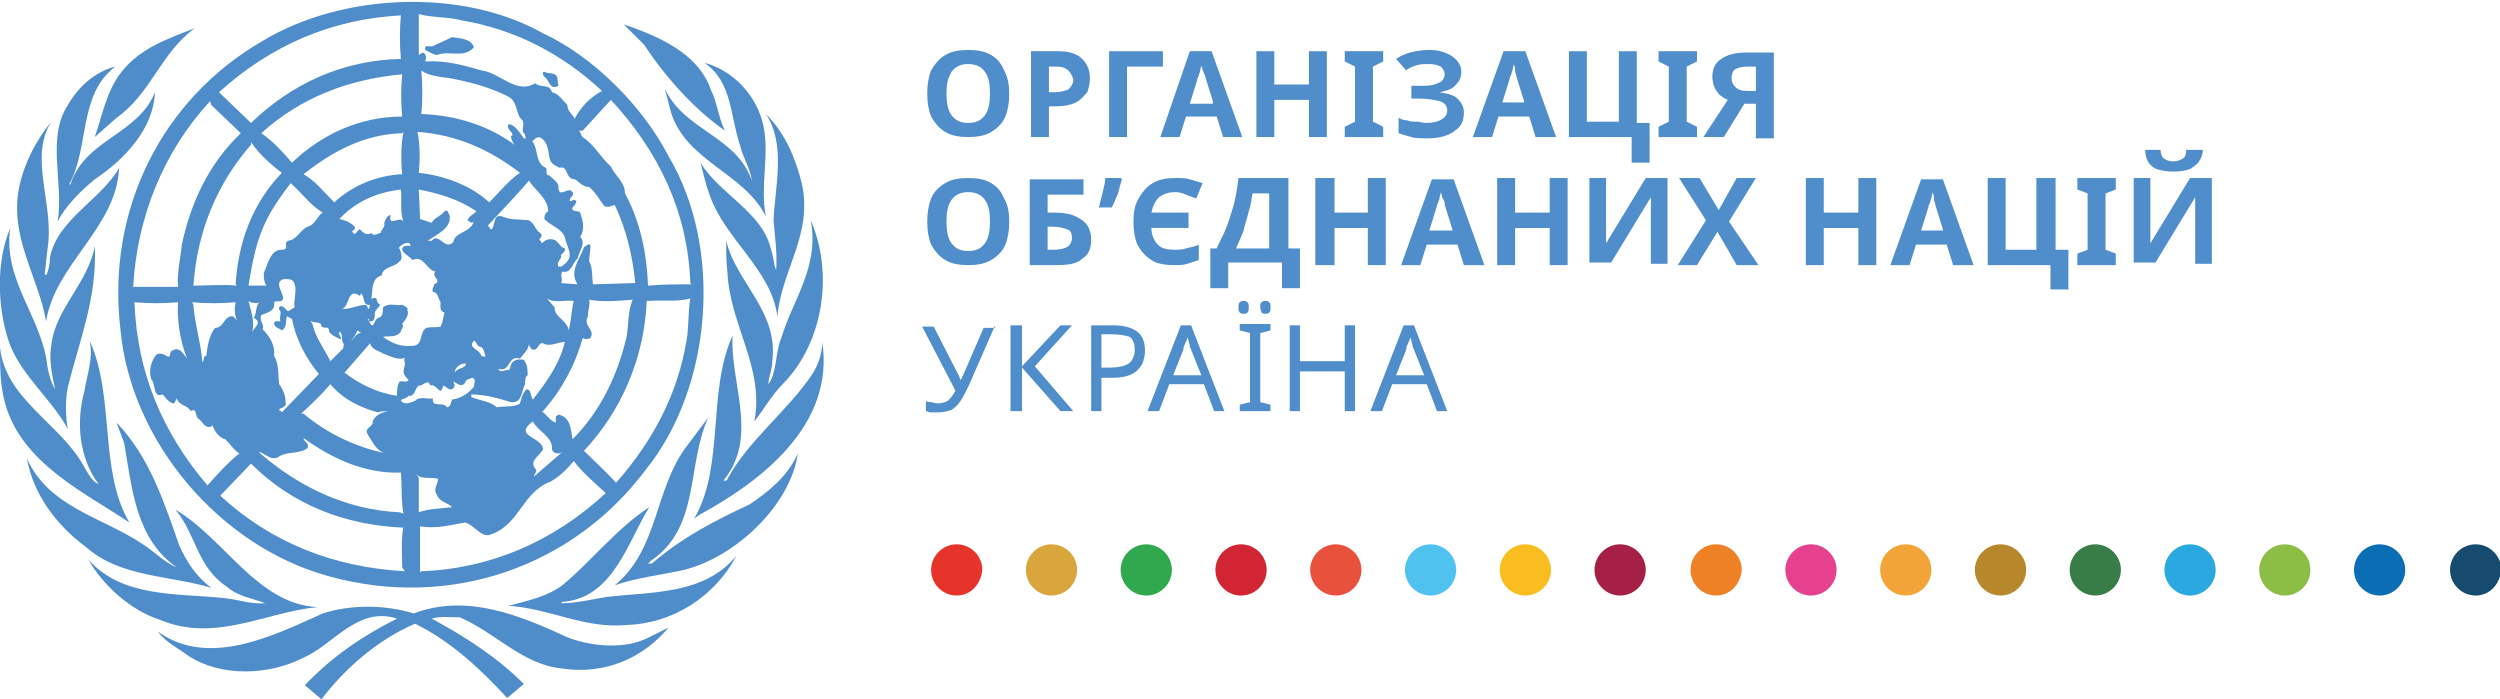 <?xml version="1.0" encoding="utf-8"?>
<!-- Generator: Adobe Illustrator 24.0.1, SVG Export Plug-In . SVG Version: 6.00 Build 0)  -->
<svg version="1.1" baseProfile="basic" id="Layer_1"
	 xmlns="http://www.w3.org/2000/svg" xmlns:xlink="http://www.w3.org/1999/xlink" x="0px" y="0px" viewBox="0 0 195.2 54.6"
	 xml:space="preserve">
<style type="text/css">
	.st0{fill:#48AC58;}
	.st1{fill:#E53084;}
	.st2{fill:#339966;}
	.st3{fill:#35AA5A;}
	.st4{fill:#8CC3E9;}
	.st5{fill:#E53280;}
	.st6{fill:#CCCCCC;}
	.st7{fill:#FFFFFF;}
	.st8{fill:#78B52A;}
	.st9{fill:#00A55B;}
	.st10{fill:#434749;}
	.st11{fill:#EEEDED;}
	.st12{fill:#045CA8;}
	.st13{fill:#16418C;}
	.st14{fill:#FCCB0D;}
	.st15{fill:#FBC80E;}
	.st16{fill:#4F8ECB;}
	.st17{fill:#4F8DCA;}
	.st18{fill:#E6342A;}
	.st19{fill:#30A84D;}
	.st20{fill:#E8513B;}
	.st21{fill:#F9BD1F;}
	.st22{fill:#EE8025;}
	.st23{fill:#F3A438;}
	.st24{fill:#387D47;}
	.st25{fill:#D8A63C;}
	.st26{fill:#D12533;}
	.st27{fill:#50C2F0;}
	.st28{fill:#A61F46;}
	.st29{fill:#E5418F;}
	.st30{fill:#B7872B;}
	.st31{fill:#2AA9E1;}
	.st32{fill:#0B6EB5;}
	.st33{fill:#8CBE46;}
	.st34{fill:#164B6F;}
	.st35{fill:#F37C20;}
	.st36{fill:#009FDD;}
	.st37{fill:#35B34A;}
</style>
<g>
	<path class="st16" d="M78.8,7.3c0,0.7-0.1,1.3-0.3,1.8c-0.2,0.5-0.6,0.9-1.1,1.2c-0.5,0.3-1.1,0.4-1.8,0.4c-0.7,0-1.3-0.1-1.8-0.4
		c-0.5-0.3-0.8-0.7-1.1-1.2c-0.2-0.5-0.3-1.1-0.3-1.8s0.1-1.3,0.3-1.8C73,5,73.3,4.6,73.8,4.3c0.5-0.3,1.1-0.4,1.8-0.4
		c0.7,0,1.3,0.1,1.8,0.4c0.5,0.3,0.8,0.7,1,1.2C78.7,6,78.8,6.7,78.8,7.3 M73.9,7.3C73.9,8,74,8.6,74.3,9c0.3,0.4,0.7,0.6,1.3,0.6
		c0.6,0,1-0.2,1.3-0.6c0.3-0.4,0.4-1,0.4-1.7c0-0.7-0.1-1.3-0.4-1.7c-0.3-0.4-0.7-0.6-1.3-0.6c-0.6,0-1,0.2-1.3,0.6
		C74,6.1,73.9,6.6,73.9,7.3"/>
	<path class="st16" d="M82.6,4c0.9,0,1.5,0.2,1.9,0.6c0.4,0.4,0.6,0.9,0.6,1.5c0,0.4-0.1,0.8-0.2,1.1C84.6,7.5,84.4,7.8,84,8
		c-0.4,0.2-0.9,0.3-1.5,0.3h-0.6v2.4h-1.4V4H82.6z M82.5,5.2h-0.6v2h0.5c0.4,0,0.7-0.1,1-0.2c0.2-0.2,0.4-0.4,0.4-0.8
		C83.6,5.5,83.2,5.2,82.5,5.2"/>
	<polygon class="st16" points="90.8,4 90.8,5.2 88,5.2 88,10.7 86.6,10.7 86.6,4 	"/>
	<path class="st16" d="M95.5,10.7L95,9.1h-2.4l-0.5,1.6h-1.5L92.9,4h1.7l2.4,6.7H95.5z M94.7,7.9l-0.5-1.6c0-0.1-0.1-0.2-0.1-0.4
		C94,5.8,94,5.6,93.9,5.5c0-0.2-0.1-0.3-0.1-0.4c0,0.1-0.1,0.3-0.1,0.5c-0.1,0.2-0.1,0.4-0.2,0.5c0,0.2-0.1,0.3-0.1,0.4l-0.5,1.6
		H94.7z"/>
	<polygon class="st16" points="103.6,10.7 102.2,10.7 102.2,7.8 99.5,7.8 99.5,10.7 98.1,10.7 98.1,4 99.5,4 99.5,6.6 102.2,6.6 
		102.2,4 103.6,4 	"/>
	<polygon class="st16" points="108,10.7 105,10.7 105,9.9 105.8,9.5 105.8,5.2 105,4.8 105,4 108,4 108,4.8 107.2,5.2 107.2,9.5 
		108,9.9 	"/>
	<path class="st16" d="M114.1,5.6c0,0.5-0.2,0.8-0.5,1.1c-0.3,0.3-0.7,0.4-1.2,0.5v0c0.6,0.1,1.1,0.2,1.4,0.5
		c0.3,0.3,0.5,0.6,0.5,1.1c0,0.6-0.2,1.1-0.7,1.4c-0.5,0.4-1.2,0.6-2.1,0.6c-0.5,0-1,0-1.3-0.1c-0.4-0.1-0.7-0.2-1-0.3V9.2
		c0.2,0.1,0.4,0.2,0.7,0.2c0.2,0.1,0.5,0.1,0.7,0.1c0.3,0,0.5,0.1,0.7,0.1c0.6,0,1-0.1,1.3-0.3c0.3-0.2,0.4-0.4,0.4-0.7
		c0-0.3-0.2-0.6-0.6-0.7c-0.4-0.1-0.9-0.2-1.6-0.2h-0.6V6.7h0.6c0.5,0,0.9,0,1.2-0.1c0.3-0.1,0.5-0.2,0.6-0.3
		c0.1-0.1,0.2-0.3,0.2-0.5c0-0.2-0.1-0.4-0.3-0.6c-0.2-0.1-0.5-0.2-0.9-0.2c-0.4,0-0.7,0-1,0.1c-0.3,0.1-0.6,0.2-0.8,0.4L109,4.6
		c0.3-0.2,0.7-0.4,1.1-0.5c0.4-0.1,0.9-0.2,1.5-0.2c0.8,0,1.3,0.2,1.8,0.5C113.8,4.7,114.1,5.1,114.1,5.6"/>
	<path class="st16" d="M119.9,10.7l-0.5-1.6h-2.4l-0.5,1.6h-1.5l2.4-6.7h1.7l2.4,6.7H119.9z M119,7.9l-0.5-1.6
		c0-0.1-0.1-0.2-0.1-0.4c-0.1-0.2-0.1-0.3-0.1-0.5c0-0.2-0.1-0.3-0.1-0.4c0,0.1-0.1,0.3-0.1,0.5c-0.1,0.2-0.1,0.4-0.2,0.5
		c0,0.2-0.1,0.3-0.1,0.4l-0.5,1.6H119z"/>
	<polygon class="st16" points="128.8,9.6 128.8,12.7 127.4,12.7 127.4,10.7 122.5,10.7 122.5,4 123.9,4 123.9,9.5 126.4,9.5 
		126.4,4 127.8,4 127.8,9.6 	"/>
	<polygon class="st16" points="132.5,10.7 129.5,10.7 129.5,9.9 130.3,9.5 130.3,5.2 129.5,4.8 129.5,4 132.5,4 132.5,4.8 
		131.7,5.2 131.7,9.5 132.5,9.9 	"/>
	<path class="st16" d="M136.2,8.1l-1.6,2.6H133l1.9-2.9c-0.2-0.1-0.4-0.2-0.5-0.3c-0.2-0.1-0.3-0.3-0.5-0.6
		c-0.1-0.2-0.2-0.6-0.2-0.9c0-0.6,0.2-1.1,0.7-1.4c0.4-0.3,1.1-0.5,1.9-0.5h2.2v6.7h-1.4V8.1H136.2z M137.1,5.2h-0.7
		c-0.4,0-0.7,0.1-0.9,0.2c-0.2,0.1-0.3,0.4-0.3,0.7c0,0.3,0.1,0.5,0.3,0.7c0.2,0.2,0.5,0.3,0.9,0.3h0.7V5.2z"/>
	<path class="st16" d="M78.8,17.3c0,0.7-0.1,1.3-0.3,1.8c-0.2,0.5-0.6,0.9-1.1,1.2c-0.5,0.3-1.1,0.4-1.8,0.4c-0.7,0-1.3-0.1-1.8-0.4
		c-0.5-0.3-0.8-0.7-1.1-1.2c-0.2-0.5-0.3-1.1-0.3-1.8s0.1-1.3,0.3-1.8c0.2-0.5,0.6-0.9,1.1-1.2c0.5-0.3,1.1-0.4,1.8-0.4
		c0.7,0,1.3,0.1,1.8,0.4c0.5,0.3,0.8,0.7,1,1.2C78.7,16,78.8,16.6,78.8,17.3 M73.9,17.3c0,0.7,0.1,1.3,0.4,1.7
		c0.3,0.4,0.7,0.6,1.3,0.6c0.6,0,1-0.2,1.3-0.6c0.3-0.4,0.4-1,0.4-1.7c0-0.7-0.1-1.3-0.4-1.7c-0.3-0.4-0.7-0.6-1.3-0.6
		c-0.6,0-1,0.2-1.3,0.6C74,16,73.9,16.6,73.9,17.3"/>
	<path class="st16" d="M80.4,20.7v-6.7h4.2v1.2h-2.8v1.4h0.6c0.6,0,1.2,0.1,1.6,0.3c0.4,0.2,0.7,0.4,0.9,0.7
		c0.2,0.3,0.3,0.7,0.3,1.1c0,0.7-0.2,1.2-0.7,1.5c-0.4,0.4-1.1,0.5-2.1,0.5H80.4z M81.8,19.5h0.5c0.4,0,0.8-0.1,1-0.2
		c0.2-0.1,0.4-0.4,0.4-0.7c0-0.4-0.1-0.6-0.4-0.7c-0.3-0.1-0.6-0.2-1.1-0.2h-0.4V19.5z"/>
	<path class="st16" d="M87.5,13.9l0.1,0.1c-0.1,0.3-0.2,0.7-0.3,1.1c-0.2,0.4-0.3,0.8-0.5,1.1h-1c0.1-0.4,0.2-0.8,0.3-1.2
		c0.1-0.4,0.2-0.8,0.2-1.1H87.5z"/>
	<path class="st16" d="M91.8,15c-0.5,0-0.9,0.1-1.3,0.4c-0.3,0.3-0.5,0.7-0.6,1.2h2.9v1.2h-2.9c0,0.5,0.2,1,0.5,1.3
		c0.3,0.3,0.7,0.4,1.3,0.4c0.3,0,0.6,0,0.9-0.1c0.3-0.1,0.6-0.1,1-0.3v1.2c-0.3,0.1-0.6,0.2-0.9,0.3c-0.3,0.1-0.7,0.1-1,0.1
		c-0.7,0-1.4-0.1-1.8-0.4c-0.5-0.3-0.8-0.7-1.1-1.2c-0.2-0.5-0.3-1.1-0.3-1.8c0-0.7,0.1-1.3,0.4-1.8c0.3-0.5,0.6-0.9,1.1-1.2
		c0.5-0.3,1.1-0.4,1.8-0.4c0.4,0,0.8,0,1.1,0.1c0.3,0.1,0.7,0.2,1,0.3l-0.5,1.2c-0.3-0.1-0.5-0.2-0.8-0.3C92.4,15.1,92.1,15,91.8,15
		"/>
	<path class="st16" d="M100.6,13.9v5.5h0.9v3.1h-1.4v-2h-4.2v2h-1.4v-3.1H95c0.2-0.5,0.5-1,0.7-1.5c0.2-0.5,0.4-1.1,0.6-1.8
		c0.2-0.7,0.3-1.4,0.4-2.2H100.6z M99.2,15.1h-1.4c-0.1,0.4-0.1,0.9-0.3,1.4c-0.1,0.5-0.3,1-0.4,1.5c-0.2,0.5-0.4,1-0.6,1.4h2.6
		V15.1z"/>
	<polygon class="st16" points="108.2,20.7 106.8,20.7 106.8,17.8 104.2,17.8 104.2,20.7 102.7,20.7 102.7,13.9 104.2,13.9 
		104.2,16.6 106.8,16.6 106.8,13.9 108.2,13.9 	"/>
	<path class="st16" d="M114.3,20.7l-0.5-1.6h-2.4l-0.5,1.6h-1.5l2.4-6.7h1.7l2.4,6.7H114.3z M113.4,17.9l-0.5-1.6
		c0-0.1-0.1-0.2-0.1-0.4c0-0.2-0.1-0.3-0.2-0.5c0-0.2-0.1-0.3-0.1-0.4c0,0.1-0.1,0.3-0.1,0.5c-0.1,0.2-0.1,0.4-0.2,0.5
		c0,0.2-0.1,0.3-0.1,0.4l-0.5,1.6H113.4z"/>
	<polygon class="st16" points="122.4,20.7 121,20.7 121,17.8 118.3,17.8 118.3,20.7 116.9,20.7 116.9,13.9 118.3,13.9 118.3,16.6 
		121,16.6 121,13.9 122.4,13.9 	"/>
	<path class="st16" d="M124.1,13.9h1.3v3.2c0,0.2,0,0.3,0,0.5c0,0.2,0,0.4,0,0.6c0,0.2,0,0.3,0,0.5c0,0.1,0,0.2,0,0.3h0l3.1-5.1h1.7
		v6.7h-1.3v-3.2c0-0.2,0-0.4,0-0.6c0-0.2,0-0.4,0-0.6c0-0.2,0-0.4,0-0.5c0-0.1,0-0.2,0-0.3h0l-3.1,5.1h-1.7V13.9z"/>
	<polygon class="st16" points="137.3,20.7 135.6,20.7 134.1,18.1 132.5,20.7 131,20.7 133.2,17.2 131.1,13.9 132.7,13.9 134.2,16.4 
		135.6,13.9 137.1,13.9 135,17.3 	"/>
	<polygon class="st16" points="146.5,20.7 145.1,20.7 145.1,17.8 142.4,17.8 142.4,20.7 141,20.7 141,13.9 142.4,13.9 142.4,16.6 
		145.1,16.6 145.1,13.9 146.5,13.9 	"/>
	<path class="st16" d="M152.5,20.7l-0.5-1.6h-2.4l-0.5,1.6h-1.5l2.4-6.7h1.7l2.4,6.7H152.5z M151.7,17.9l-0.5-1.6
		c0-0.1-0.1-0.2-0.1-0.4c-0.1-0.2-0.1-0.3-0.1-0.5c0-0.2-0.1-0.3-0.1-0.4c0,0.1-0.1,0.3-0.1,0.5c-0.1,0.2-0.1,0.4-0.2,0.5
		c0,0.2-0.1,0.3-0.1,0.4l-0.5,1.6H151.7z"/>
	<polygon class="st16" points="161.5,19.5 161.5,22.6 160.1,22.6 160.1,20.7 155.2,20.7 155.2,13.9 156.6,13.9 156.6,19.5 159,19.5 
		159,13.9 160.5,13.9 160.5,19.5 	"/>
	<polygon class="st16" points="165.2,20.7 162.2,20.7 162.2,19.8 163,19.5 163,15.1 162.2,14.8 162.2,13.9 165.2,13.9 165.2,14.8 
		164.4,15.1 164.4,19.5 165.2,19.8 	"/>
	<path class="st16" d="M166.6,13.9h1.3v3.2c0,0.2,0,0.3,0,0.5c0,0.2,0,0.4,0,0.6c0,0.2,0,0.3,0,0.5c0,0.1,0,0.2,0,0.3h0l3.1-5.1h1.7
		v6.7h-1.3v-3.2c0-0.2,0-0.4,0-0.6c0-0.2,0-0.4,0-0.6c0-0.2,0-0.4,0-0.5c0-0.1,0-0.2,0-0.3h0l-3.1,5.1h-1.7V13.9z M172,11.7
		c0,0.3-0.1,0.6-0.3,0.9c-0.1,0.2-0.4,0.4-0.7,0.6c-0.3,0.1-0.7,0.2-1.3,0.2c-0.6,0-1-0.1-1.3-0.2c-0.3-0.1-0.5-0.3-0.7-0.6
		c-0.1-0.2-0.2-0.5-0.2-0.9h1.2c0,0.3,0.1,0.6,0.3,0.7c0.1,0.1,0.4,0.2,0.7,0.2c0.3,0,0.5-0.1,0.7-0.2c0.2-0.1,0.3-0.3,0.3-0.7H172z
		"/>
	<path class="st16" d="M77.7,25.4l-2.1,4.8c-0.2,0.4-0.4,0.8-0.6,1.1c-0.2,0.3-0.4,0.5-0.7,0.7c-0.3,0.1-0.6,0.2-1.1,0.2
		c-0.2,0-0.3,0-0.5,0c-0.2,0-0.3-0.1-0.4-0.1v-0.8c0.1,0.1,0.3,0.1,0.4,0.1c0.1,0,0.3,0.1,0.5,0.1c0.3,0,0.6-0.1,0.8-0.2
		c0.2-0.2,0.4-0.4,0.6-0.8l-2.6-5h0.9l1.9,3.7c0,0.1,0.1,0.1,0.1,0.2c0,0.1,0.1,0.2,0.1,0.3h0c0-0.1,0.1-0.1,0.1-0.2
		c0-0.1,0.1-0.2,0.1-0.2l1.6-3.7H77.7z"/>
	<polygon class="st16" points="83.8,32.1 82.8,32.1 79.8,28.7 79.8,32.1 78.9,32.1 78.9,25.4 79.8,25.4 79.8,28.6 82.8,25.4 
		83.7,25.4 80.8,28.6 	"/>
	<path class="st16" d="M86.9,25.4c0.9,0,1.5,0.2,1.9,0.5c0.4,0.3,0.6,0.8,0.6,1.5c0,0.4-0.1,0.7-0.2,1c-0.2,0.3-0.4,0.6-0.8,0.8
		c-0.4,0.2-0.9,0.3-1.6,0.3H86v2.6h-0.8v-6.7H86.9z M86.8,26.1H86v2.6h0.7c0.6,0,1.1-0.1,1.4-0.3c0.3-0.2,0.5-0.6,0.5-1.1
		c0-0.4-0.1-0.8-0.4-1C87.9,26.2,87.4,26.1,86.8,26.1"/>
	<path class="st16" d="M94.8,32.1L94,30h-2.7l-0.8,2.1h-0.9l2.6-6.7h0.8l2.6,6.7H94.8z M93.8,29.3l-0.8-2c0-0.1-0.1-0.1-0.1-0.3
		c0-0.1-0.1-0.3-0.1-0.4c0-0.1-0.1-0.2-0.1-0.3c0,0.2-0.1,0.4-0.2,0.6c-0.1,0.2-0.1,0.3-0.1,0.4l-0.8,2H93.8z"/>
	<path class="st16" d="M96.7,24c0-0.2,0-0.3,0.1-0.4c0.1-0.1,0.2-0.1,0.3-0.1c0.1,0,0.2,0,0.3,0.1c0.1,0.1,0.1,0.2,0.1,0.4
		c0,0.2,0,0.3-0.1,0.4c-0.1,0.1-0.2,0.1-0.3,0.1c-0.1,0-0.2,0-0.3-0.1C96.7,24.3,96.7,24.2,96.7,24 M99.2,32.1h-2.4v-0.5l0.8-0.2
		v-5.4l-0.8-0.2v-0.5h2.4v0.5l-0.8,0.2v5.4l0.8,0.2V32.1z M98.4,24c0-0.2,0-0.3,0.1-0.4c0.1-0.1,0.2-0.1,0.3-0.1
		c0.1,0,0.2,0,0.3,0.1c0.1,0.1,0.1,0.2,0.1,0.4c0,0.2,0,0.3-0.1,0.4c-0.1,0.1-0.2,0.1-0.3,0.1c-0.1,0-0.2,0-0.3-0.1
		C98.5,24.3,98.4,24.2,98.4,24"/>
	<polygon class="st16" points="105.8,32.1 105,32.1 105,29 101.5,29 101.5,32.1 100.7,32.1 100.7,25.4 101.5,25.4 101.5,28.2 
		105,28.2 105,25.4 105.8,25.4 	"/>
	<path class="st16" d="M112.2,32.1l-0.8-2.1h-2.7l-0.8,2.1h-0.9l2.6-6.7h0.8l2.6,6.7H112.2z M111.2,29.3l-0.8-2
		c0-0.1-0.1-0.1-0.1-0.3c0-0.1-0.1-0.3-0.1-0.4c0-0.1-0.1-0.2-0.1-0.3c0,0.2-0.1,0.4-0.2,0.6c-0.1,0.2-0.1,0.3-0.1,0.4l-0.8,2H111.2
		z"/>
	<path class="st17" d="M61,26.4c-0.5,1.2-0.3,2.6-1,3.6c0-0.6,0.3-1.1,0.3-1.8c0.5-3.9-2.8-6.1-3.6-9.4c0,0.9,0,1.7,0.1,2.5
		c0.2,4.1,2.9,7.4,2.1,11.6c0.8-1,1.3-2,2.3-3c3.1-3.2,3.9-8.6,2.1-12.7C64,20.8,61.9,23.4,61,26.4"/>
	<path class="st17" d="M60.4,17.2c0.1,1.3,0.3,2.6,0.2,3.9c-0.2-0.5-0.2-1.1-0.4-1.6c-0.6-2.9-4.1-4.4-5.5-6.8
		c0.2,0.8,0.4,1.7,0.7,2.5c1.2,3.5,4.8,5.8,5.3,9.5c0.3-3.6,2.8-6.4,1.9-10.4c-0.5-2-1.3-3.9-2.8-5.4C61.4,11.3,60.5,14.6,60.4,17.2
		"/>
	<path class="st17" d="M14,42.6c-1.2-3.4-2.3-6.9-4.9-9.6l0.6,1.6c0.6,3.5,0.9,7.5,4.1,9.7l0,0c-1-0.4-1.8-1.3-2.8-1.9
		c-3-2-7.2-2.8-8.9-6.6c0.5,2.8,2.3,5.2,4.6,6.9c2.7,2.4,6.5,2.2,9.8,3.2C15.3,45,14.6,43.9,14,42.6"/>
	<path class="st17" d="M10.1,40.8C7.7,36.7,9,31,7,26.6c0.3,1.4-0.2,2.6-0.4,3.9c-0.7,2.5-0.4,5.3,1.1,7.3c-0.5-0.2-0.8-0.8-1.1-1.3
		c-1.8-3.4-6.2-5.3-6.6-9.4c0,1.5,0,3,0.4,4.4C1.7,36.2,6.7,38.5,10.1,40.8"/>
	<path class="st17" d="M24.8,47.4c-4.7-0.2-7.3-5.4-11.1-7.6c1.6,1.9,1.7,4.5,4,6c0.9,0.8,2,0.9,3,1.3c-1.1,0.1-2.1-0.3-3.2-0.4
		c-3.7-0.4-7.9,0-10.6-3c1.2,2.1,3.4,4,5.6,4.7C16.8,50.2,20.7,47.8,24.8,47.4"/>
	<path class="st17" d="M47.4,46.6c-1.2,0.2-2.4,0.5-3.6,0.5c0,0,0.1-0.1,0.1-0.1c4-0.3,5.1-4.7,6.8-7.4c-2.5,1.6-4.6,4.3-6.8,6.1
		c-1.2,0.9-2.7,1.2-4.2,1.6c3.2,0.2,5.9,1.8,9.2,1.5c3.6-0.1,6.9-2.2,8.6-5.4C55,46.4,51.1,46.2,47.4,46.6"/>
	<path class="st17" d="M44.4,49.8c-3.7-1.7-7.9-3.5-12.1-1.9c-2.2-0.7-5-0.7-7.1,0c-3.8,1.7-8.9,4.3-12.9,1.4
		c0.7,0.9,1.6,1.3,2.4,1.9c2.6,1.7,6.3,1.5,8.9,0.2c2.4-1,4.3-4.1,7.4-3.1c-2.6,1.3-5,2.9-7.2,5.2l1.3,1.1c1.9-2.5,4.5-4.7,7.3-5.9
		c2.7,1.3,5.1,3.5,7.2,5.8l1.3-1.1c-2.1-2.1-4.6-3.7-7.2-5.1c0.7-0.2,1.5-0.1,2.2-0.1c2.8,1.2,4.9,3.7,8,4c3.3,0.5,6.3-0.8,8.3-3.2
		l-1.6,0.8C48.8,50.7,46.3,50.5,44.4,49.8"/>
	<path class="st17" d="M58.5,39.4c-2.6,1.2-5.3,2.6-7.6,4.6h-0.3l0.2-0.2c3.9-2.6,2.8-7.5,4.5-11.2L53.5,35
		c-2.4,3.3-2.1,7.9-5.5,10.7c1.7-0.6,3.6-0.8,5.4-1.2c4-1,8.3-5,8.9-9.1C61.5,37.2,60,38.4,58.5,39.4"/>
	<path class="st17" d="M56.6,10.2C56.1,9.2,56,8,55.5,7c-1-2.9-4.2-4.2-6.8-5.1l1.6,1.6C52,6.1,54.3,8.6,56.6,10.2"/>
	<path class="st17" d="M9.3,13.1c-1.4,2.5-4.8,4-5.4,7c0,0.5-0.1,1-0.3,1.4l-0.1-0.1l0.2-1.9c0.6-3.5-1.5-7.1,0.3-10
		c-1.2,1.5-2.1,3.2-2.5,5.1c-0.8,3.9,1.5,7,2.1,10.5C4.3,20.6,9.1,17.8,9.3,13.1"/>
	<path class="st17" d="M63.5,29.1c-1.9,2.9-5.1,5.3-6.7,8.3c0,0.1-0.2,0.2-0.3,0.1l0.3-0.4c2.3-3.3,0.2-7.3,0.4-10.9
		c-2,4.4-0.6,10.2-3,14.3l0.4-0.3c4.8-2.6,10.6-7,9.6-13.5C64.2,27.6,63.9,28.4,63.5,29.1"/>
	<path class="st17" d="M16.4,7.9l0.1,0.3l2.3,2.2c-2.5,2.4-3.9,5.4-4.6,8.7c-0.1,1.1-0.4,2.2-0.3,3.3l-3.5,0
		C10.7,16.9,12.8,11.8,16.4,7.9 M31.3,1.2c-0.1,1.1-0.1,2.3,0,3.4c-4.5,0.1-8.5,1.9-11.7,5l-2.5-2.4C21.2,3.5,25.9,1.5,31.3,1.2
		 M31.4,13.6c-2,0.1-3.9,0.9-5.3,2.2c-0.8-0.8-1.5-1.7-2.4-2.2c2.3-1.8,4.7-3.1,7.7-3.2l0.1-0.1C31.3,11.3,31.3,12.6,31.4,13.6
		 M30.5,16.8c-0.3,0-0.4,0.4-0.5,0.6c0.1,0.3-0.2,0.5-0.3,0.8c-0.2,0-0.5,0.3-0.7,0c-0.4,0.2-0.6,0-0.9-0.3
		c-0.3,0.1-0.3,0.6-0.6,0.2c0-0.1,0.3-0.2,0.2-0.4c-0.3-0.3-0.7-0.5-1.2-0.6c1.3-1.4,3-2.1,4.8-2.3c0.1,0.7-0.1,1.7,0.2,2.5
		C31.2,16.8,30.3,17.8,30.5,16.8 M32,19c0,0.1,0,0.1,0.1,0.2c-0.1,0-0.6-0.1-0.7,0.2c0,0.4,0.6,0.6,0.8,0.9c0.9-0.4,1.1,0.8,1.8,0.9
		c-0.4,0.4,0.6,0.7-0.1,1c0,0.2-0.2,0.3-0.1,0.6c0.4,0,0.4,0.5,0.6,0.8c0,0.3-0.1,0.7,0.3,0.8c-0.1,0.4-0.1,0.7-0.3,1.1
		c-0.4,0.1-0.7,0-1.1,0.1c-0.6,0.3-0.2,1.4-1.1,1.4c-0.9,0.1-1.6-0.2-2.3-0.7c0.5-0.1,1,0.1,1.4-0.4c0-0.2,0.3-0.4,0.1-0.6
		c0.2-0.3,0.6-0.7,0.4-1.1c0.1-0.2-0.2-0.3-0.4-0.4c-0.5,0.1-1-0.2-1.5,0.2c0,0.3,0,0.7-0.3,0.8c-0.4,0.1-0.3,0.6-0.6,0.6l-0.3-0.5
		h0.1c0,0.1,0,0.2,0.1,0.2c0.5,0,0.3-0.6,0.4-0.8l0.4-0.5c-0.2-0.1-0.3-0.3-0.3-0.5c-0.2-0.1-0.4,0-0.5,0.2c0,0.2,0,0.4-0.1,0.6
		h-0.1c0.1-0.1-0.1-0.2-0.1-0.3c-0.7,0-1.3,0.4-1.9,0.3c0.6-0.1,0.4-1.7,1.4-1l0.1-0.2c0.3,0.3,0.1,1,0.7,0.9c0.3-0.8-0.1-2,0.9-2.3
		c0.1-0.7,1-0.6,1.4-1.1c0.3-0.2,0.1-0.7,0-1l-0.1,0C31.4,19,31.8,18.9,32,19 M35.1,6.1c1.6,0.3,3.1,0.7,4.5,1.4
		c0.9,0.4,0.6,1.4,1.2,1.9c0.2,0.4-0.2,0.8,0.2,1.1c0,0.3,0.2,0.8,0.6,0.5c0.2-0.2,0.4-0.4,0.7-0.2c0.5,0.4,0.5,1,0.6,1.5
		c0.1,0.5,0.4,0.6,0.8,0.8c0.7-0.2,0.4,0.9,1.2,0.9c0.3,0.2,0.6,0.6,1.1,0.6c0.5,0.4,0.8,1,1.2,1.5c0.3,0.1,0.5,0,0.8-0.1
		c0.9,1.9,1.4,4,1.6,6.1l-3.3,0.1c-0.1-0.6,0-1.3-0.3-1.8c0-0.3,0.1-0.8,0.1-1.2c-0.1-0.3-0.3,0-0.5,0.1c-0.3,0.9-1.2,1.9-0.5,2.9
		l-1.3-0.1c0.2-0.2-0.1-0.6,0.1-0.9c0.7,0.2,0.8-0.7,1.2-1c0.1-0.6,0.7-1.2,0.2-1.7c0.4-0.6,0.2-1.3,0-1.9c-0.1-0.2-0.7,0-0.6-0.4
		c0.1-0.1,0.3-0.3,0.3-0.5c-0.2-0.2-0.3,0-0.5,0c-0.1-0.3,0.4-0.4,0.2-0.7c-0.3-0.5-1,0.5-1.1-0.3c0.1-0.4-0.4-0.7-0.7-1
		c-0.4,0-0.1-0.5-0.3-0.6c-1.1-0.5-0.3-2.3-1.7-2.3c-0.3-0.4-0.7-1.1-1.2-1.1c-0.2,0.4,0.4,0.6,0.3,0.9h-0.1c0,0.3,0.2,0.7,0.4,0.8
		c-2.1-1.6-4.7-2.4-7.4-2.5c0.1-1,0.1-2.3,0-3.4C33.4,5.9,34.3,6,35.1,6.1 M32.7,1.1c1.1,0.3,2.3,0.2,3.4,0.5
		c4.1,0.7,7.8,2.6,10.9,5.5c-0.9,0.5-1.6,1.2-2.1,2.1v0.1c-0.2-0.4-0.6-0.6-0.6-1.1c-0.4-0.4-0.7-0.9-1.2-1
		c-0.2-0.7-0.9-0.3-1.3-0.7c-1.5,0.9-2.7-0.8-4.2-1c-1.4-0.4-2.8-0.8-4.4-0.7c0.1-0.3,0.1-0.6-0.2-0.7c-0.1,0.1-0.2,0.1-0.3,0.2
		C32.7,3.1,32.7,1.9,32.7,1.1 M53.9,22.1l0.1,0.1c-1.1,0-2.3,0-3.4,0.1c-0.1-2.5-0.6-5-1.8-7.2c0-0.9-0.8-1.4-1.1-2.1
		c-0.8-0.7-1.2-1.6-2.2-2.3c-0.2-0.1-0.1-0.5-0.4-0.5l0.4,0l2.2-2.4C51.4,11.8,53.7,16.5,53.9,22.1 M53.6,26.6
		c-0.7,4.2-2.6,7.8-5.5,11.1c-0.7-0.8-1.7-1.7-2.5-2.5c2.9-3.1,4.7-7.2,4.9-11.7l-0.1-0.2l0.1,0.2c1.2-0.1,2.4,0.1,3.4-0.2
		C53.7,24.4,53.8,25.6,53.6,26.6 M32.9,44.6l-0.1,0.1v-3.6c1.2,0.2,2.4-0.1,3.5-0.3c0.8,0.2,1.3,1.3,2.1,0.9
		c2.2-0.8,2.4-3.3,4.6-4.1c0.7-0.4,1.3-1,1.8-1.6c0.6,0.8,1.6,1.7,2.5,2.5C43.3,42.2,38.4,44.4,32.9,44.6 M34.2,37.4
		c0,0.4-0.4,0.8-0.1,1.2c0.2,0.6,0.8,0.6,1.2,1c-0.7,0.1-1.8,0.1-2.6,0.4l0-2.7L32.5,37C32.9,37.5,33.7,37.2,34.2,37.4 M36.4,28.4
		c-0.1,0.4-0.7,0.3-0.9,0.7C35.5,28.7,36,28.3,36.4,28.4 M38.2,15.8c-1.4-1.3-3.5-2.1-5.5-2.3c0.1-1,0.1-2.2-0.1-3.2
		c3,0.2,5.7,1.4,8,3.2C39.8,14,39,15,38.2,15.8 M44.4,25.8c-0.1-0.8-1.1-1-1.1-1.8l-0.6-0.7c0.6,0.4,1.4,0.1,2.1,0.2
		C44.6,24.3,44.6,25.1,44.4,25.8 M37,26.6c0.2,0,0.2,0.5,0.6,0.5c0.2,0.2,0.2,0.4,0.3,0.7c-0.1,0.1-0.2,0-0.3,0
		C37.4,27.2,36.5,27.2,37,26.6 M39.9,31.4c0.9,0.1,0.8-0.9,1.1-1.4c0-0.3,0-0.6,0.2-0.7c0-0.4,0-0.8-0.3-1.2c-0.4-0.1-0.9,0-1,0.4
		c-0.1,0.1,0,0.3-0.2,0.4c-0.2-0.1-0.6,0.3-0.8-0.1c1,0.3,0.7-1.1,1.7-0.8c0.3-0.4,0.7-0.7,0.7-1.2c0,0.2,0.1,0.4,0.3,0.5
		c0.5,0.1,0.4-0.8,1-0.4c0.6,0.1,1-0.2,1.5-0.2c-0.4,1.7-1.4,3.1-2.5,4.5c-0.2-0.3-0.1-0.8-0.5-0.8c-0.3,0.3-0.4,0.7-0.5,1.1
		c-0.4,0.3-1.2,0.2-1.8,0.3c-0.6-0.5-1.3-0.5-2-0.8v-0.2C37.9,30.8,38.9,31.1,39.9,31.4 M41.8,36.6c-0.5-0.6,0.3-1,0.6-1.5
		c0-1-2.4-1-0.8-2.2v0c0.4,0.8,1.6,1.2,1.5,2.2c0.1,0.3,0.5,0.4,0.8,0.2l-2.2,1.9C41.7,37,42,36.8,41.8,36.6 M45.9,24.7
		c0-0.5,0.2-0.9,0.1-1.3c1,0.2,2.3,0.1,3.4,0c-0.4,0.9-0.3,2.1-0.5,3c-0.7,2.9-2,5.7-4.2,7.9c-0.1-0.5-0.1-1.7-1-1.9
		c-0.1-0.1-0.2,0.1-0.3,0.1V33c-0.4-0.1-0.7-0.6-1.1-0.9h0.1c1.5-1.7,2.5-3.6,3.1-5.7c0.2,0.1,0.4,0.1,0.6,0
		C46.5,25.7,45.5,25.5,45.9,24.7 M44.1,18.5c0.1,0.7,0.8,1.5,0,2.1c-0.1,0.1-0.3,0.3-0.5,0.2c-0.2-0.4,0.3-0.5,0.2-0.9
		c0.1-0.1,0.4-0.3,0.3-0.5c-0.4-0.1-0.5-0.6-0.9-0.7c-0.4-0.1-0.7,0.1-0.9,0.3c0-0.1-0.1-0.2-0.2-0.3c0.1-0.1,0.3-0.3,0.1-0.5
		c-0.4-0.2-0.4-0.7-0.9-1c-0.8-0.1-1.4,0-2.1-0.3c-0.7-0.2-0.5,0.6-0.8,1c0,0.1-0.2-0.1-0.3-0.3c1-1.1,2.2-2.3,3.2-3.5
		c0.5,0.8,1.5,1.4,1.5,2.4c-0.2,0.1-0.3,0.3-0.3,0.6C43.1,17.7,43.8,17.8,44.1,18.5 M35.1,16.8c-0.1-0.1-0.1-0.5-0.4-0.3
		c-0.3,0.4-0.8,0.5-1,0.9l-0.9-0.3l-0.1-2.3c1.6,0.3,3.2,0.8,4.5,1.7c-0.2,0.2-0.6,0.4-0.7,0.7c0.2,0.1,0.3,0.3,0.5,0.1
		c-0.3,0.9-1.5,0.8-1.6,1.6c-0.7,0.7-1.1-0.8-1.7-0.1h-0.3C34.1,18.3,35.3,17.8,35.1,16.8 M31.3,31.3c0-0.2,0.4-0.1,0.6-0.4
		c0.5,0.1,0.5-0.6,0.8-0.8c0.3,0.1,0.7-0.6,0.9,0c0.5-0.2,0.8,1,1,0c0.3,0.1,0.5,0.5,0.8,0.2c0.2-0.2,0-0.4,0-0.5
		c0.3,0.1,0.6,0.5,0.9,0.1c0.1-0.3,0.3-0.3,0.6-0.4c0.3,0.1,0.1,0.5,0.1,0.7c-0.4,0.5-1,0.9-1.7,1c-0.1,0.2-0.1,0.6-0.4,0.6
		c-0.3-0.5-1.2,0.1-1.1-0.7c-0.5,0.1-1-0.2-1.4,0.2C31.9,31.5,31.6,31.6,31.3,31.3 M17.2,38.7l2.4-2.5c3.2,3.2,7.3,4.8,11.9,5l0-0.1
		c-0.2,1-0.1,2.2-0.1,3.2l0.2,0.3C26.1,44.3,21.2,42.4,17.2,38.7 M18.4,23.6c-0.1,0.4-0.1,1,0.1,1.4c-0.1-0.1-0.2-0.2-0.3-0.3
		c-0.7-0.1-0.7,0.9-1.4,0.9c-0.5,0.6-0.6,1.5-0.7,2.2c-0.3,0-0.1,0.3-0.3,0.5c-0.1-1.5-0.6-3-0.7-4.5L15,23.6
		C16.1,23.7,17.3,23.7,18.4,23.6 M22,13.5c-2.3,2.4-3.4,5.4-3.6,8.7l0.1,0.1c-1-0.1-2.3,0-3.4,0c0.3-4.2,1.8-7.9,4.5-11v-0.2
		C20.2,12,21.1,12.8,22,13.5 M24,17.7c-0.6,0.3-0.8,1-1.5,1.1c-0.4,0.2,0.1,0.6-0.4,0.7c-1-0.1-1.2,1.2-1.5,1.8c0,0.4,0,0.7,0.2,1
		l-1.4,0c0.3-1.8,0.6-3.5,1.4-5.1c0.5-1,1.2-2,1.9-2.9c0.9,0.8,1.5,1.7,2.5,2.3C24.8,16.8,24.6,17.6,24,17.7 M28.7,33.9
		c0.4,0.6,0.7,1.4,1.5,1.5c-2.2-0.4-4.6-1.5-6.5-3.1h-0.2c0.8-0.7,1.6-1.5,2.3-2.3c1,1.2,2.3,1.8,3.7,2.2c0.3-0.1,0.5-0.1,0.8-0.1
		c-0.5,0.1-1,0.3-1.2,0.8C29.2,33.3,28.4,33.4,28.7,33.9 M21.4,23.6c0.2-0.2,0.6,0.1,0.7-0.3c0-0.5-0.7-1.2,0-1.5
		c0.3,0,0.8-0.1,0.9,0.4c0.2,0.5-0.1,1.3,0,1.8l-0.5,0.3c-0.2-0.1-0.3-0.4-0.6-0.4c-0.3,0.2,0.1,0.4,0,0.6c0,0.2-0.1,0.4,0,0.6
		c-0.2,0-0.4-0.1-0.5,0.1c0,0.4,0.4,0.4,0.6,0.6c0.4-0.2,0.3-0.7,0.4-1.1l0.4,0.2c0.3,1.6,1.1,3.1,2.1,4.3l-2.9,3
		c0-0.2-0.4-0.1-0.1-0.3c0.2-0.1,0.5-0.2,0.4-0.5c0-0.5-0.2-1-0.5-1.4c-0.1-0.7,0-1.6-0.4-2.2c0.1-0.8-0.3-1.5-0.9-2.1
		c0.2-0.4-0.3-0.6-0.1-1.1C20.9,24.4,21.5,24.3,21.4,23.6 M19.7,25.9c0.2-0.8-0.1-1.6-0.3-2.4c0.3,0.2,0.6,0.2,1,0.1
		c-0.5,0-0.3,0.9-0.6,1.2C20.5,25.2,19.9,25.5,19.7,25.9 M31.5,40.1L31.2,40c-4.2-0.2-7.9-2-11-4.7c0.4,0,0.9,0.7,1.5,0.4
		c0.7-0.5,1.6-0.2,2.3-0.7c0.2-0.4-0.3-0.5-0.3-0.8c2.2,1.6,4.8,2.8,7.6,2.7C31.4,37.9,31.3,39.1,31.5,40.1 M27.4,26.6
		c0.2-0.2,0.4-0.5,0.5-0.8l0.3,0.2C27.8,26,27.7,26.4,27.4,26.6 M28.9,26.8c0.1,0.5,0.7,0.6,1,0.8c0.6,0.2,1.2,0.6,1.8,0.3
		c-0.3,0.1,0,0.4-0.1,0.6c0,0.2-0.2,0.5,0,0.8c0.1,0.2,0.2,0.2,0.3,0.4c-0.2,0.2-0.5,0-0.7,0.1c-0.2,0.3-0.2,0.7-0.2,1.1
		c-1.5-0.2-2.9-0.9-4.1-1.8L28.9,26.8z M26.6,26.5c0.1-0.2-0.2-0.3-0.1-0.6c0.3,0.1,0.1,0.6,0.3,0.9c0.1,0.1,0,0.2,0,0.4l-1,1
		c-0.5-1-1.2-1.9-1.4-2.9l-0.2-0.3c0.2,0.3,0.9,0,0.9,0.5c0.3,0.2,0.6-0.1,0.6,0.4C25.9,26.2,26.2,26.3,26.6,26.5 M31.4,9.1
		c-3.3,0-6.3,1.4-8.6,3.6c-0.7-0.8-1.5-1.7-2.4-2.3c3.1-2.8,6.8-4.2,11-4.6C31.3,6.9,31.3,8,31.4,9.1 M10.5,23.6
		c1.1,0.1,2.3,0.1,3.4,0c-0.1,1.5,0.2,3.1,0.7,4.4c-0.3-0.4-0.6-1-1.2-0.6c-0.2,0.1,0,0.6-0.4,0.4c-0.1-0.1-0.5-0.3-0.8-0.1
		c-0.4,0.5-0.6,1.2-0.4,1.9c0.4,0.4,0.1,1.5,0.9,1.2c0.2,0.2,0.5,0.7,0.9,0.7l0.2-0.4c0.2,0.6,0.8,0.5,1.1,1
		c0.5-0.3,0.3,0.4,0.6,0.6c0.3,0.2,0.5,0.8,1,0.6c0,0,0.1-0.1,0.1-0.1c0.1,0.4,0.5,1,1,1.1c0.4,0.4,0.7,0.9,1.1,1.1
		c-0.9,0.7-1.7,1.6-2.5,2.5C12.7,33.8,10.7,29.1,10.5,23.6 M9.4,25.7c0.8,8.8,7.8,17,16.3,19.3c9.4,2.6,19-0.7,24.7-8.3
		c5.2-6.4,6.1-17.3,1.8-24.5c-2-3.9-5.9-7.8-9.8-9.6c-6.4-3.6-15.8-3.1-21.9,0.6C12.7,7.7,8.3,16.3,9.4,25.7"/>
	<path class="st17" d="M43.6,6.7l-0.1-0.7c-0.2-0.4-0.7-0.2-1-0.4c-0.2,0-0.1,0.3,0,0.4C42.9,6.2,42.9,7.1,43.6,6.7"/>
	<path class="st17" d="M34.1,4.3c1-0.4,2.1,0.3,2.9-0.6C36.8,3,35.9,3,35.3,2.9l-1.5,0.7c-0.2,0.1-0.7-0.2-0.6,0.3
		C33.4,4,33.7,4.2,34.1,4.3"/>
	<path class="st17" d="M4.5,17.3c0.6-1.2,1.8-2.4,2.9-3.3c2.4-1.6,4.6-4,4.7-6.8c-1.3,3.3-5.5,3.7-6.6,7.2H5.4
		c1.6-2.9,0.7-7,3.6-9.2c-1.6,0.4-2.9,1.6-3.7,3C3.6,10.8,5,14.3,4.5,17.3"/>
	<path class="st17" d="M9.1,9.2c2.7-1.9,3.4-5,6.1-7C13.2,3,11,3.7,9.5,5.6c-1.2,1.5-1.5,3.4-2.1,5.1L9.1,9.2z"/>
	<path class="st17" d="M57.8,11.4c0.2,0.9,0.8,1.8,0.9,2.7c-1.2-3.5-5.3-3.9-6.8-7.2l0.5,1.9c1.2,3.8,5.7,4.7,7.4,8.1
		c-0.5-2.5,0.4-5.1-0.3-7.5c-0.6-2.1-2.3-3.9-4.5-4.5C57.2,6.4,57,9.1,57.8,11.4"/>
	<path class="st17" d="M5.3,33.5c-0.2-1-0.2-2.3,0-3.3c0.9-3.6,2.3-7,2.1-11C6.9,22.1,4.3,24.1,4,27c-0.2,1.2,0.1,2.4,0.3,3.4
		c-0.3-0.5-0.5-1.2-0.6-1.8c-0.4-3.8-3.5-6.7-2.9-10.8c-1.1,2.6-1,6-0.2,8.6C1.4,29.1,4,31.1,5.3,33.5"/>
	<path class="st18" d="M74.7,46.5c-1.1,0-2-0.9-2-2c0-1.1,0.9-2,2-2c1.1,0,2,0.9,2,2C76.6,45.6,75.8,46.5,74.7,46.5"/>
	<path class="st19" d="M89.5,46.5c-1.1,0-2-0.9-2-2c0-1.1,0.9-2,2-2c1.1,0,2,0.9,2,2C91.5,45.6,90.6,46.5,89.5,46.5"/>
	<path class="st20" d="M104.3,46.5c-1.1,0-2-0.9-2-2c0-1.1,0.9-2,2-2c1.1,0,2,0.9,2,2C106.3,45.6,105.4,46.5,104.3,46.5"/>
	<path class="st21" d="M119.1,46.5c-1.1,0-2-0.9-2-2c0-1.1,0.9-2,2-2c1.1,0,2,0.9,2,2C121.1,45.6,120.2,46.5,119.1,46.5"/>
	<path class="st22" d="M134,46.5c-1.1,0-2-0.9-2-2c0-1.1,0.9-2,2-2c1.1,0,2,0.9,2,2C135.9,45.6,135.1,46.5,134,46.5"/>
	<path class="st23" d="M148.8,46.5c-1.1,0-2-0.9-2-2c0-1.1,0.9-2,2-2c1.1,0,2,0.9,2,2C150.8,45.6,149.9,46.5,148.8,46.5"/>
	<path class="st24" d="M163.6,46.5c-1.1,0-2-0.9-2-2c0-1.1,0.9-2,2-2c1.1,0,2,0.9,2,2C165.6,45.6,164.7,46.5,163.6,46.5"/>
	<path class="st25" d="M82.1,46.5c-1.1,0-2-0.9-2-2c0-1.1,0.9-2,2-2c1.1,0,2,0.9,2,2C84.1,45.6,83.2,46.5,82.1,46.5"/>
	<path class="st26" d="M96.9,46.5c-1.1,0-2-0.9-2-2c0-1.1,0.9-2,2-2c1.1,0,2,0.9,2,2C98.9,45.6,98,46.5,96.9,46.5"/>
	<path class="st27" d="M111.7,46.5c-1.1,0-2-0.9-2-2c0-1.1,0.9-2,2-2c1.1,0,2,0.9,2,2C113.7,45.6,112.8,46.5,111.7,46.5"/>
	<path class="st28" d="M126.5,46.5c-1.1,0-2-0.9-2-2c0-1.1,0.9-2,2-2c1.1,0,2,0.9,2,2C128.5,45.6,127.6,46.5,126.5,46.5"/>
	<path class="st29" d="M141.4,46.5c-1.1,0-2-0.9-2-2c0-1.1,0.9-2,2-2c1.1,0,2,0.9,2,2C143.4,45.6,142.5,46.5,141.4,46.5"/>
	<path class="st30" d="M156.2,46.5c-1.1,0-2-0.9-2-2c0-1.1,0.9-2,2-2c1.1,0,2,0.9,2,2C158.2,45.6,157.3,46.5,156.2,46.5"/>
	<path class="st31" d="M171,46.5c-1.1,0-2-0.9-2-2c0-1.1,0.9-2,2-2c1.1,0,2,0.9,2,2C173,45.6,172.1,46.5,171,46.5"/>
	<path class="st32" d="M185.8,46.5c-1.1,0-2-0.9-2-2c0-1.1,0.9-2,2-2c1.1,0,2,0.9,2,2C187.8,45.6,186.9,46.5,185.8,46.5"/>
	<path class="st33" d="M178.4,46.5c-1.1,0-2-0.9-2-2c0-1.1,0.9-2,2-2c1.1,0,2,0.9,2,2C180.4,45.6,179.5,46.5,178.4,46.5"/>
	<path class="st34" d="M193.3,46.5c-1.1,0-2-0.9-2-2c0-1.1,0.9-2,2-2c1.1,0,2,0.9,2,2C195.2,45.6,194.4,46.5,193.3,46.5"/>
</g>
</svg>
